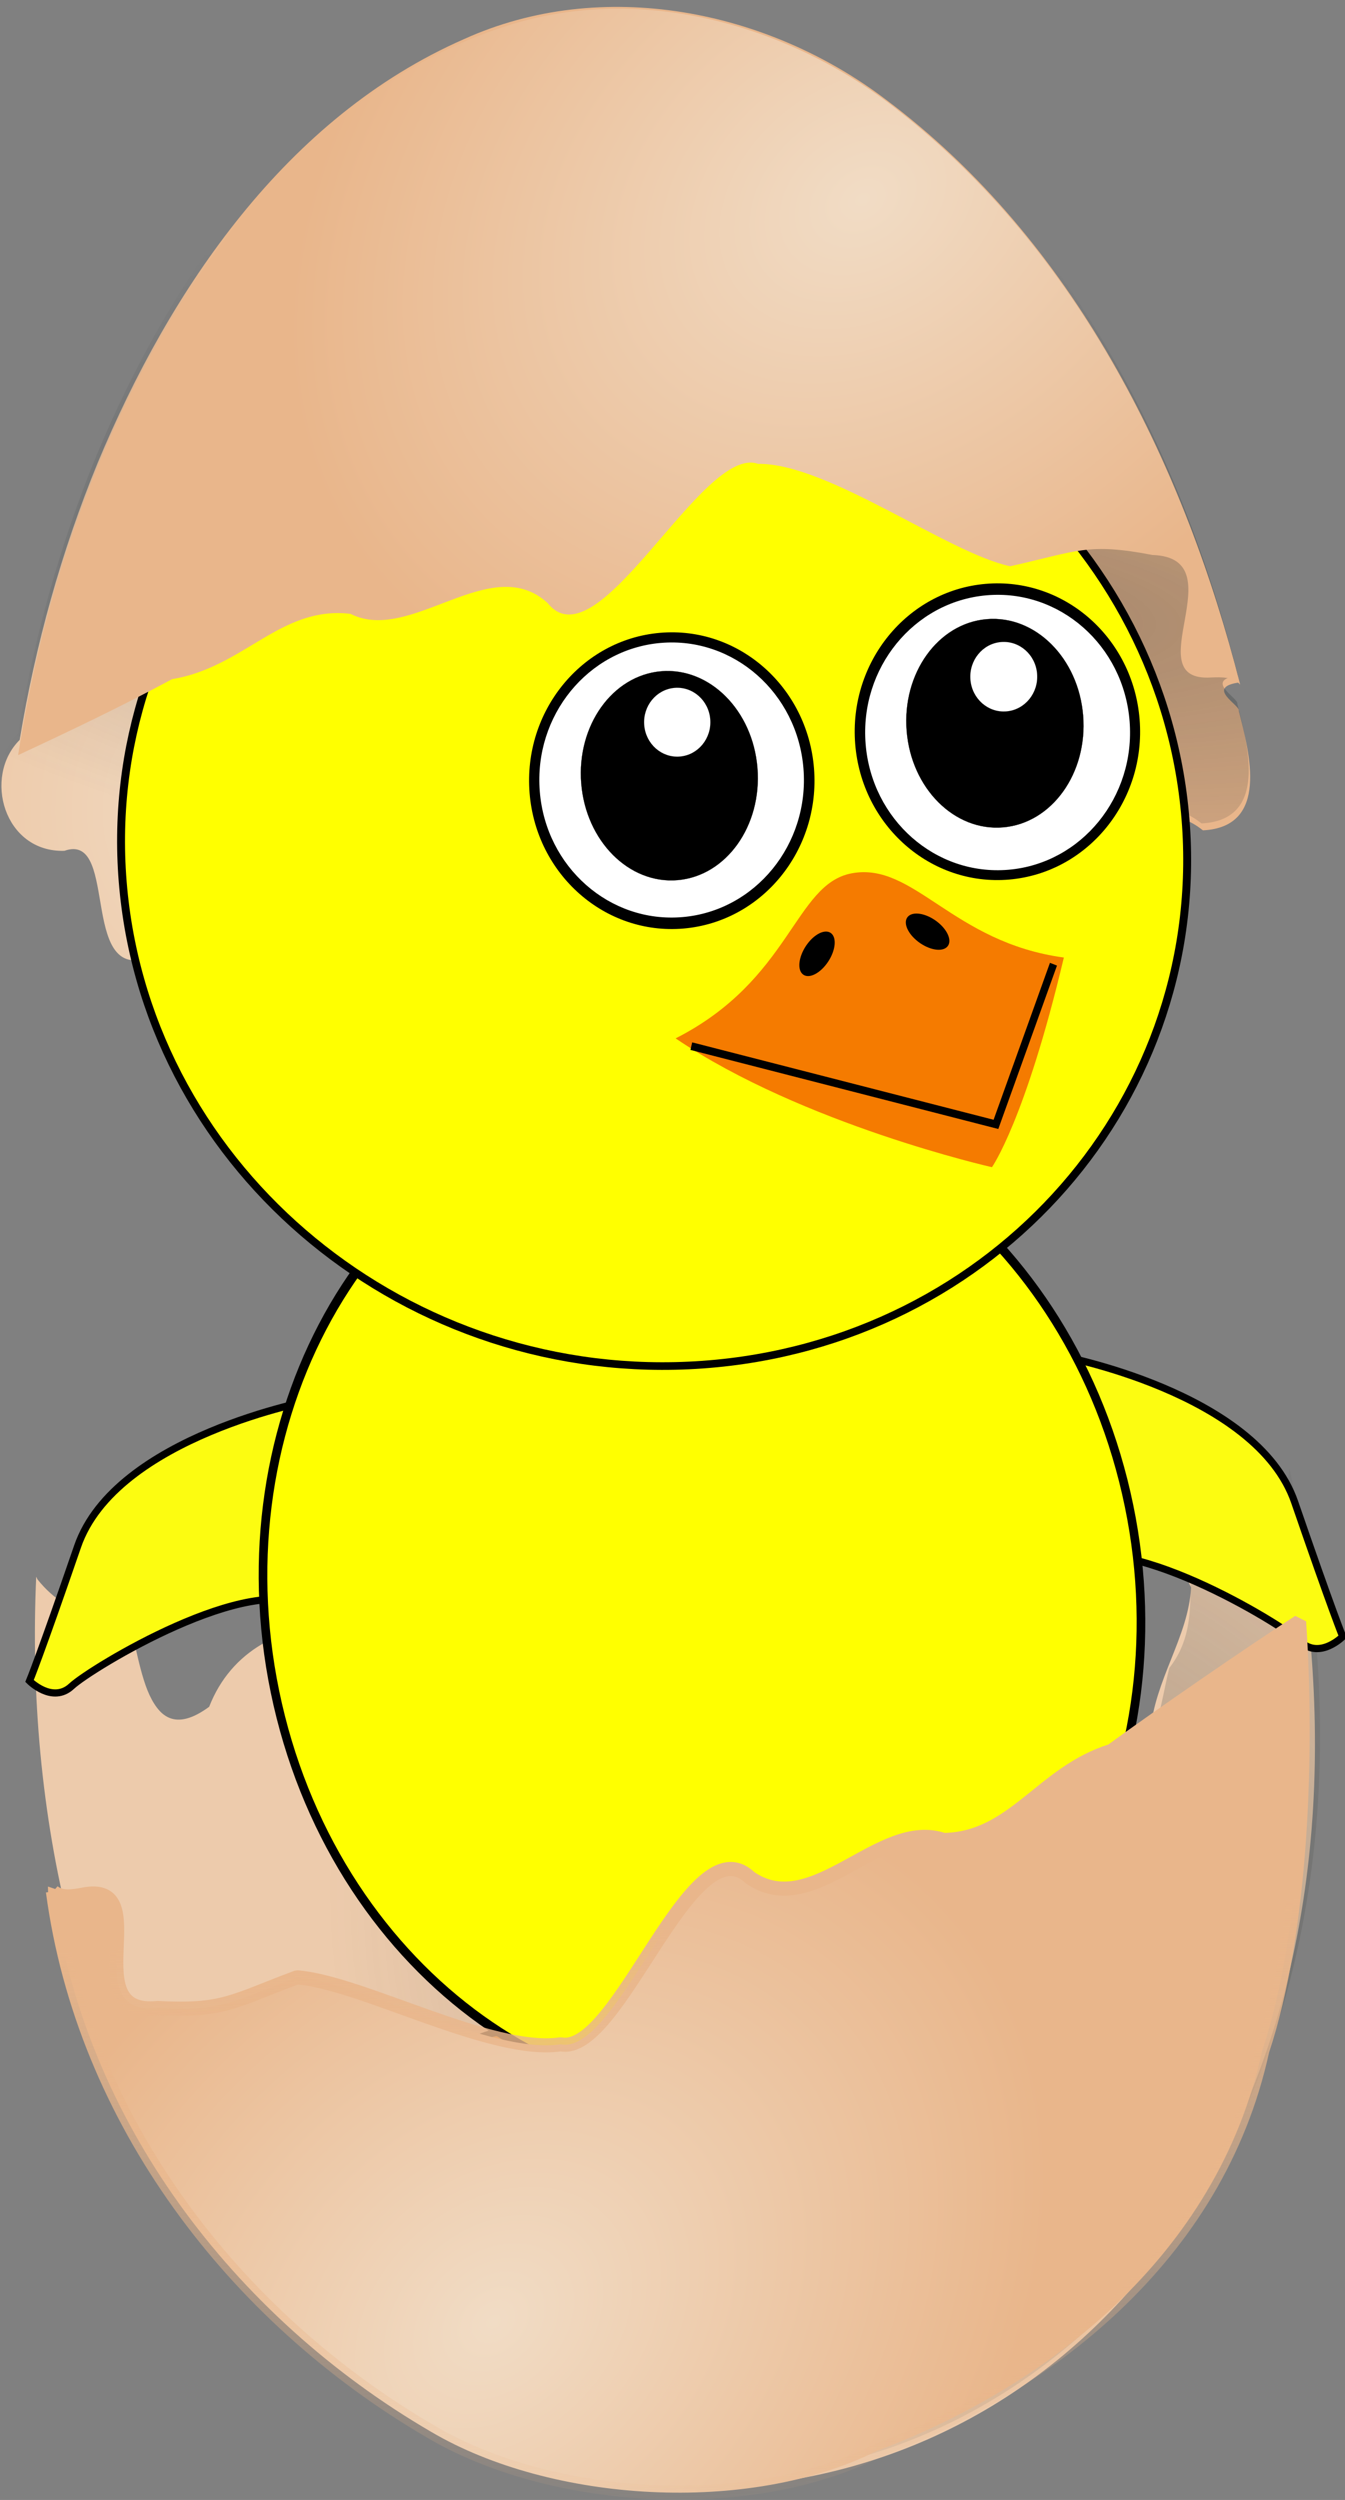 <?xml version="1.0" encoding="UTF-8" standalone="no"?>
<!-- Created with Inkscape (http://www.inkscape.org/) -->
<svg
    xmlns:inkscape="http://www.inkscape.org/namespaces/inkscape"
    xmlns:rdf="http://www.w3.org/1999/02/22-rdf-syntax-ns#"
    xmlns="http://www.w3.org/2000/svg"
    xmlns:sodipodi="http://sodipodi.sourceforge.net/DTD/sodipodi-0.dtd"
    xmlns:cc="http://creativecommons.org/ns#"
    xmlns:xlink="http://www.w3.org/1999/xlink"
    xmlns:dc="http://purl.org/dc/elements/1.1/"
    xmlns:svg="http://www.w3.org/2000/svg"
    xmlns:ns1="http://sozi.baierouge.fr"
    id="svg3778"
    sodipodi:docname="Chick_007_Newborn_Egg_Cartoon.svg"
    inkscape:export-filename="/home/roger/mis-dibujos/open/uploaded/eggs.png"
    viewBox="0 0 190.56 353.98"
    sodipodi:version="0.32"
    inkscape:export-xdpi="90"
    version="1.0"
    inkscape:output_extension="org.inkscape.output.svg.inkscape"
    inkscape:export-ydpi="90"
    inkscape:version="0.48.0 r9654"
  >
  <rect x="0" y="0" width="190.56" height="353.98" fill="#808080" stroke="none"/>
  <defs
      id="defs3780"
    >
    <linearGradient
        id="linearGradient4164"
      >
      <stop
          id="stop4165"
          style="stop-color:#f1dcc5"
          offset="0"
      />
      <stop
          id="stop4166"
          style="stop-color:#e9b68b"
          offset="1"
      />
    </linearGradient
    >
    <radialGradient
        id="radialGradient3151"
        xlink:href="#linearGradient4164"
        gradientUnits="userSpaceOnUse"
        cy="534.54"
        cx="338.86"
        gradientTransform="matrix(-.884 .468 .473 .893 289.6 -142.81)"
        r="84.245"
        inkscape:collect="always"
    />
    <radialGradient
        id="radialGradient3153"
        gradientUnits="userSpaceOnUse"
        cy="555.15"
        cx="238.14"
        gradientTransform="matrix(-.058 .597 2.102 .203 -811.23 209.11)"
        r="84.245"
        inkscape:collect="always"
      >
      <stop
          id="stop5578"
          style="stop-color:#2e3436"
          offset="0"
      />
      <stop
          id="stop5580"
          style="stop-color:#2e3436;stop-opacity:0"
          offset="1"
      />
    </radialGradient
    >
    <radialGradient
        id="radialGradient3155"
        gradientUnits="userSpaceOnUse"
        cy="685.54"
        cx="299.33"
        gradientTransform="matrix(-.934 .515 .546 .989 259.45 -181.45)"
        r="92.989"
        inkscape:collect="always"
      >
      <stop
          id="stop5604"
          style="stop-color:#555753"
          offset="0"
      />
      <stop
          id="stop5606"
          style="stop-color:#555753;stop-opacity:0"
          offset="1"
      />
    </radialGradient
    >
    <radialGradient
        id="radialGradient3157"
        xlink:href="#linearGradient4164"
        gradientUnits="userSpaceOnUse"
        cy="492.32"
        cx="220.93"
        gradientTransform="matrix(.794 -.719 -.544 -.6 369.55 1161.1)"
        r="81.546"
        inkscape:collect="always"
    />
    <linearGradient
        id="linearGradient3159"
        y2="364.7"
        gradientUnits="userSpaceOnUse"
        x2="195.22"
        gradientTransform="matrix(.812 -.584 -.584 -.812 375.29 1146.6)"
        y1="436.99"
        x1="242.58"
        inkscape:collect="always"
      >
      <stop
          id="stop5615"
          style="stop-color:#e9b68b"
          offset="0"
      />
      <stop
          id="stop5617"
          style="stop-color:#e9b68b;stop-opacity:0"
          offset="1"
      />
    </linearGradient
    >
    <radialGradient
        id="radialGradient3161"
        xlink:href="#linearGradient4164"
        gradientUnits="userSpaceOnUse"
        cy="492.32"
        cx="220.93"
        gradientTransform="matrix(1.065 .12 -.091 .805 -13.113 -8.391)"
        r="81.546"
        inkscape:collect="always"
    />
  </defs
  >
  <sodipodi:namedview
      id="base"
      bordercolor="#666666"
      inkscape:pageshadow="2"
      inkscape:window-y="-8"
      fit-margin-left="0"
      pagecolor="#ffffff"
      inkscape:window-height="1138"
      inkscape:window-maximized="1"
      inkscape:zoom="1.1199442"
      inkscape:window-x="-8"
      showgrid="false"
      borderopacity="1.0"
      inkscape:current-layer="g3194"
      inkscape:cx="53.723073"
      inkscape:cy="99.337697"
      fit-margin-top="0"
      fit-margin-right="0"
      fit-margin-bottom="0"
      inkscape:window-width="1920"
      inkscape:pageopacity="0.0"
      inkscape:document-units="px"
  />
  <g
      id="layer1"
      inkscape:label="Capa 1"
      inkscape:groupmode="layer"
      transform="translate(-207.22 -378.12)"
    >
    <g
        id="g3194"
      >
      <g
          id="g3111"
        >
        <path
            id="path5503"
            inkscape:connector-curvature="0"
            sodipodi:nodetypes="cccccccccccccccccccccccc"
            style="fill:url(#radialGradient3151)"
            d="m382.81 474.75c-8.007-31.462-23.57-62.692-50.058-82.509-16.767-12.736-40.188-17.458-59.788-8.584-25.174 11.049-41.602 35.337-51.875 59.94-5.188 12.613-8.855 25.837-11.078 39.288-5.244 5.201-2.222 15.961 6.332 15.705 8.095-2.853 1.574 20.528 13.375 14.523 4.345-7.976-1.116 2.086 8.066 4.985 6.829 1.442 11.385-4.782 17.483-4.312 0.936-6.338 16.625-13.258 19.252-2.437 14.771 5.86 20.787 4.683 21.362-6.737 3.182 11.209 18.026 6.769 27.169 6.436 8.041 3.259 14.982 2.034 24.33 1.756 2.362 4.981 3.021 18.303 13.773 16.622 3.57-6.781 5.304-15.301 8.883-22.573-1.007-4.861-0.246-17.358 7.615-11.161 9.428-0.475 6.605-10.927 5.078-16.914 0.283-0.79-4.882-3.334 0.08-4.03zm-55.005 13.516c-0.637-0.013-1.519-1.411 0 0zm-42.23-1.479c-2.4-1.435-3.788-2.978 0 0zm-42.167-9.814c-2.109-1.154-2.274-1.827 0 0z"
        />
        <path
            id="path5572"
            sodipodi:nodetypes="cccccccccccccccccccccccc"
            style="opacity:.373;fill:url(#radialGradient3153)"
            inkscape:connector-curvature="0"
            d="m382.61 473.77c-8.007-31.462-23.57-62.692-50.058-82.51-16.767-12.736-40.188-17.458-59.788-8.584-25.174 11.049-41.602 35.337-51.875 59.94-5.188 12.613-8.855 25.837-11.078 39.288-5.244 5.201-2.222 15.961 6.332 15.705 8.095-2.853 1.574 20.528 13.375 14.523 4.345-7.976-1.116 2.086 8.066 4.985 6.829 1.442 11.385-4.782 17.483-4.312 0.936-6.338 16.625-13.258 19.252-2.437 14.771 5.86 20.787 4.683 21.362-6.737 3.182 11.209 18.026 6.769 27.169 6.436 8.041 3.259 14.982 2.034 24.33 1.756 2.362 4.981 3.021 18.303 13.773 16.622 3.57-6.781 5.304-15.301 8.883-22.573-1.007-4.861-0.246-17.358 7.615-11.161 9.428-0.475 6.605-10.927 5.078-16.914 0.283-0.79-4.882-3.334 0.08-4.03zm-55.005 13.516c-0.637-0.013-1.519-1.411 0 0zm-42.23-1.479c-2.4-1.435-3.788-2.978 0 0zm-42.167-9.814c-2.109-1.154-2.274-1.827 0 0z"
        />
        <path
            id="path5539"
            style="fill:#edcbac"
            inkscape:connector-curvature="0"
            d="m212.35 601.37c-0.369 8.311-0.193 16.69 0.596 25.043 6.465 68.459 50.853 108.3 100.49 103.62 49.639-4.687 85.803-52.121 79.339-120.58-0.709-7.503-1.97-14.928-3.596-22.233-0.113 0.706-0.224 1.397-0.459 2.032-0.302 0.818-0.713 1.566-1.251 2.212-0.538 0.646-1.216 1.199-2.027 1.611-0.812 0.412-1.767 0.69-2.89 0.807-0.888-0.653-1.692-1.083-2.425-1.324-0.733-0.241-1.38-0.287-1.959-0.187-0.579 0.1-1.094 0.362-1.519 0.731-0.425 0.369-0.773 0.846-1.045 1.412-0.272 0.566-0.47 1.213-0.59 1.905-0.12 0.692-0.162 1.424-0.13 2.17 0.064 1.493 0.421 3.023 1.088 4.303-0.097 1.751-0.464 3.465-0.982 5.148s-1.171 3.327-1.834 4.988c-0.662 1.661-1.327 3.342-1.856 5.027-0.529 1.685-0.932 3.381-1.051 5.134 0.028 1.491-0.173 2.664-0.539 3.542-0.366 0.878-0.901 1.486-1.546 1.838-0.645 0.352-1.392 0.449-2.2 0.363-0.808-0.086-1.661-0.378-2.515-0.814-0.855-0.437-1.714-1.025-2.5-1.724-0.786-0.7-1.493-1.508-2.094-2.383-0.602-0.875-1.087-1.804-1.388-2.766-0.302-0.963-0.444-1.958-0.33-2.92-0.145-1.307-0.457-2.345-0.91-3.153-0.453-0.808-1.02-1.375-1.713-1.806-0.693-0.431-1.506-0.708-2.372-0.885-0.866-0.177-1.801-0.279-2.772-0.325-1.942-0.091-4.022-0.04-5.979-0.339-0.978-0.15-1.914-0.386-2.795-0.772-0.881-0.385-1.7-0.906-2.416-1.65-1.591-1.322-3.304-2.339-5.054-3.046-1.75-0.706-3.555-1.109-5.356-1.153-0.901-0.022-1.802 0.053-2.695 0.205-0.894 0.152-1.783 0.38-2.656 0.712-0.873 0.332-1.732 0.754-2.571 1.271-0.839 0.517-1.655 1.144-2.448 1.853-2.115 0.214-4.117 0.675-6.041 1.36-1.924 0.685-3.751 1.593-5.458 2.692-1.707 1.099-3.3 2.376-4.764 3.832s-2.817 3.071-4.012 4.828c-2.002-0.1-3.999-0.357-5.949-0.832-1.951-0.475-3.836-1.151-5.621-2.02-1.785-0.869-3.469-1.946-4.974-3.229-1.505-1.283-2.846-2.79-3.957-4.504-0.792-0.046-1.472 0.085-2.049 0.323-0.577 0.238-1.06 0.584-1.468 1.04-0.817 0.913-1.331 2.21-1.751 3.607s-0.727 2.916-1.118 4.279c-0.391 1.363-0.857 2.559-1.588 3.37-0.908-1.391-1.628-3.067-2.325-4.812-0.697-1.745-1.382-3.533-2.224-5.163-0.421-0.815-0.871-1.613-1.396-2.311-0.525-0.698-1.108-1.297-1.782-1.82-0.673-0.522-1.444-0.969-2.31-1.257-0.866-0.288-1.852-0.41-2.956-0.405-2.085-0.051-4.114 0.124-6.024 0.579-1.91 0.455-3.681 1.172-5.316 2.136-1.634 0.965-3.13 2.19-4.388 3.667-0.629 0.738-1.202 1.534-1.718 2.402-0.516 0.867-0.965 1.793-1.355 2.79-1.211 0.893-2.28 1.429-3.209 1.669-0.929 0.24-1.724 0.188-2.42-0.096-0.696-0.283-1.272-0.787-1.783-1.463-0.511-0.676-0.963-1.518-1.337-2.456-0.75-1.877-1.253-4.149-1.751-6.293-0.498-2.144-0.974-4.153-1.609-5.522-0.62 0.444-1.269 0.733-1.956 0.912-0.687 0.179-1.428 0.243-2.15 0.188-0.722-0.055-1.443-0.228-2.169-0.487-0.725-0.259-1.428-0.616-2.125-1.048-1.395-0.864-2.703-2.043-3.795-3.416-0.094-0.118-0.113-0.278-0.204-0.398z"
        />
        <path
            id="path5600"
            style="opacity:.423;fill:url(#radialGradient3155)"
            inkscape:connector-curvature="0"
            d="m213.06 600.14c-1.641 36.813 7.417 76.373 33.806 103.43 19.263 20.253 49.015 29.949 76.423 23.85 28.535-5.548 51.712-27.858 62.003-54.553 10.998-27.481 11.031-58.305 4.598-86.886-0.43 8.069-7.9 5.202-12.53 5.881-3.474 6.94 1.038 15.426-4.471 22.431-1.537 5.894-2.476 18.889-11.229 10.86-5.311-4.614-2.706-16.417-13.058-14.287-9.36 1.195-15.712-10.755-25.473-5.994-8.083 4.722-18.966 5.504-24.369 14.545-8.203 4.56-17.35-6.303-23.475-8.973-4.84 2.135-4.234 18.424-8.25 7.484-1.417-10.128-12.459-13.892-20.756-8.918-6.324 2.121-11.44 18.529-17.462 7.188-2.317-5.374-0.844-13.944-8.548-10.881-2.905-0.741-5.567-2.697-7.209-5.182z"
        />
        <g
            id="g3162"
            transform="matrix(1.306 0 0 1.306 -1763.1 673.36)"
          >
          <g
              id="g5039-8-7"
              transform="matrix(-1 0 0 1 2660.3 -49.912)"
            >
            <path
                id="path4169-0-2-5"
                sodipodi:rx="48.102264"
                sodipodi:ry="45.81168"
                style="stroke:#000000;stroke-width:4;fill:#f57b00"
                sodipodi:type="arc"
                d="m792.54 846.57c0 25.301-21.536 45.812-48.102 45.812s-48.102-20.511-48.102-45.812 21.536-45.812 48.102-45.812 48.102 20.511 48.102 45.812z"
                transform="matrix(.149 .198 -0.125 .076 1096.3 -157.49)"
                sodipodi:cy="846.5722"
                sodipodi:cx="744.43976"
            />
            <path
                id="path4169-2-6-3-3"
                sodipodi:rx="48.102264"
                sodipodi:ry="45.81168"
                style="stroke:#000000;stroke-width:4;fill:#f57b00"
                sodipodi:type="arc"
                d="m792.54 846.57c0 25.301-21.536 45.812-48.102 45.812s-48.102-20.511-48.102-45.812 21.536-45.812 48.102-45.812 48.102 20.511 48.102 45.812z"
                transform="matrix(.149 .198 -0.125 .076 1087.1 -155.97)"
                sodipodi:cy="846.5722"
                sodipodi:cx="744.43976"
            />
            <path
                id="path4169-2-7-3-6-6"
                sodipodi:rx="48.102264"
                sodipodi:ry="45.81168"
                style="stroke:#000000;stroke-width:4;fill:#f57b00"
                sodipodi:type="arc"
                d="m792.54 846.57c0 25.301-21.536 45.812-48.102 45.812s-48.102-20.511-48.102-45.812 21.536-45.812 48.102-45.812 48.102 20.511 48.102 45.812z"
                transform="matrix(.149 .198 -0.125 .076 1079.3 -154.86)"
                sodipodi:cy="846.5722"
                sodipodi:cx="744.43976"
            />
          </g
          >
          <g
              id="g5039-9"
              transform="translate(507.99 -48.149)"
            >
            <path
                id="path4169-0-5"
                sodipodi:rx="48.102264"
                sodipodi:ry="45.81168"
                style="stroke:#000000;stroke-width:4;fill:#f57b00"
                sodipodi:type="arc"
                d="m792.54 846.57c0 25.301-21.536 45.812-48.102 45.812s-48.102-20.511-48.102-45.812 21.536-45.812 48.102-45.812 48.102 20.511 48.102 45.812z"
                transform="matrix(.149 .198 -0.125 .076 1096.3 -157.49)"
                sodipodi:cy="846.5722"
                sodipodi:cx="744.43976"
            />
            <path
                id="path4169-2-6-0"
                sodipodi:rx="48.102264"
                sodipodi:ry="45.81168"
                style="stroke:#000000;stroke-width:4;fill:#f57b00"
                sodipodi:type="arc"
                d="m792.54 846.57c0 25.301-21.536 45.812-48.102 45.812s-48.102-20.511-48.102-45.812 21.536-45.812 48.102-45.812 48.102 20.511 48.102 45.812z"
                transform="matrix(.149 .198 -0.125 .076 1087.1 -155.97)"
                sodipodi:cy="846.5722"
                sodipodi:cx="744.43976"
            />
            <path
                id="path4169-2-7-3-8"
                sodipodi:rx="48.102264"
                sodipodi:ry="45.81168"
                style="stroke:#000000;stroke-width:4;fill:#f57b00"
                sodipodi:type="arc"
                d="m792.54 846.57c0 25.301-21.536 45.812-48.102 45.812s-48.102-20.511-48.102-45.812 21.536-45.812 48.102-45.812 48.102 20.511 48.102 45.812z"
                transform="matrix(.149 .198 -0.125 .076 1079.3 -154.86)"
                sodipodi:cy="846.5722"
                sodipodi:cx="744.43976"
            />
          </g
          >
          <path
              id="path4166-2-89"
              d="m1623.5-79.1s21.494 3.917 25.622 15.903c4.129 11.986 5.207 14.57 5.207 14.57s-2.487 2.506-4.574 0.557c-2.087-1.949-19.54-12.564-25.774-8.49-6.234 4.074-0.481-22.54-0.481-22.54z"
              style="stroke:#000000;stroke-width:.778;fill:#fcfc11"
              inkscape:connector-curvature="0"
          />
          <path
              id="path4166-0"
              d="m1542.7-74.288s-21.494 3.917-25.622 15.903c-4.129 11.985-5.207 14.57-5.207 14.57s2.487 2.506 4.574 0.557c2.087-1.949 19.54-12.564 25.774-8.49 6.234 4.074 0.481-22.54 0.481-22.54z"
              style="stroke:#000000;stroke-width:.778;fill:#fcfc11"
              inkscape:connector-curvature="0"
          />
          <g
              id="g3992-9-1-3-5"
              style="stroke-width:3.893"
              transform="matrix(.49 -.122 .117 .51 1223.1 169.47)"
            >
            <path
                id="path4205-2-44-5-4-3"
                sodipodi:rx="141.12523"
                sodipodi:ry="141.12523"
                style="stroke:#000000;stroke-width:5.609;fill:#ffffff"
                sodipodi:type="arc"
                d="m877.1 590.83c0 77.941-63.184 141.13-141.13 141.13-77.941 0-141.13-63.184-141.13-141.13 0-77.941 63.184-141.13 141.13-141.13 77.941 0 141.13 63.184 141.13 141.13z"
                transform="matrix(.659 0 0 .731 311.73 -677)"
                sodipodi:cy="590.82947"
                sodipodi:cx="735.97565"
            />
            <path
                id="path4205-82-0-6-9"
                sodipodi:rx="141.12523"
                sodipodi:ry="141.12523"
                style="fill:#ffff00"
                sodipodi:type="arc"
                d="m877.1 590.83c0 77.941-63.184 141.13-141.13 141.13-77.941 0-141.13-63.184-141.13-141.13 0-77.941 63.184-141.13 141.13-141.13 77.941 0 141.13 63.184 141.13 141.13z"
                transform="matrix(.659 0 0 .731 311.73 -677)"
                sodipodi:cy="590.82947"
                sodipodi:cx="735.97565"
            />
          </g
          >
          <path
              id="path4205-2-4-2"
              sodipodi:rx="141.12523"
              sodipodi:ry="141.12523"
              style="stroke:#000000;stroke-width:4.213;fill:#ffffff"
              sodipodi:type="arc"
              d="m877.1 590.83c0 77.941-63.184 141.13-141.13 141.13-77.941 0-141.13-63.184-141.13-141.13 0-77.941 63.184-141.13 141.13-141.13 77.941 0 141.13 63.184 141.13 141.13z"
              transform="matrix(.405 -.029 .037 .392 1259.7 -344.11)"
              sodipodi:cy="590.82947"
              sodipodi:cx="735.97565"
          />
          <path
              id="path4205-8-1"
              sodipodi:rx="141.12523"
              sodipodi:ry="141.12523"
              style="fill:#ffff00"
              sodipodi:type="arc"
              d="m877.1 590.83c0 77.941-63.184 141.13-141.13 141.13-77.941 0-141.13-63.184-141.13-141.13 0-77.941 63.184-141.13 141.13-141.13 77.941 0 141.13 63.184 141.13 141.13z"
              transform="matrix(.405 -.029 .037 .392 1259.7 -344.11)"
              sodipodi:cy="590.82947"
              sodipodi:cx="735.97565"
          />
          <g
              id="g3935-2-5"
              transform="matrix(.615 -.053 .051 .639 1122.6 69.009)"
            >
            <path
                id="path5068-6-8-0-9-7-1-4"
                sodipodi:rx="57.142857"
                sodipodi:ry="57.142857"
                style="fill:#000000"
                sodipodi:type="arc"
                d="m177.14 592.36c0 31.559-25.584 57.143-57.143 57.143s-57.143-25.584-57.143-57.143 25.584-57.143 57.143-57.143 57.143 25.584 57.143 57.143z"
                transform="matrix(.439 0 0 .439 773.33 -529.16)"
                sodipodi:cy="592.36218"
                sodipodi:cx="120"
            />
            <g
                id="g5058-1-5-0-6-1"
                transform="matrix(2.289 0 0 2.289 875.35 -326.45)"
              >
              <path
                  id="path5060-6-7-9-8-4"
                  sodipodi:rx="57.142857"
                  sodipodi:ry="57.142857"
                  style="fill:#ffffff"
                  sodipodi:type="arc"
                  d="m177.14 592.36c0 31.559-25.584 57.143-57.143 57.143s-57.143-25.584-57.143-57.143 25.584-57.143 57.143-57.143 57.143 25.584 57.143 57.143z"
                  transform="matrix(.178 0 0 .178 -42.905 -80.331)"
                  sodipodi:cy="592.36218"
                  sodipodi:cx="120"
              />
              <path
                  id="path5062-8-8-5-3-1"
                  sodipodi:rx="57.142857"
                  sodipodi:ry="57.142857"
                  style="stroke:#000000;stroke-width:.1;fill:#000000"
                  sodipodi:type="arc"
                  d="m177.14 592.36c0 31.559-25.584 57.143-57.143 57.143s-57.143-25.584-57.143-57.143 25.584-57.143 57.143-57.143 57.143 25.584 57.143 57.143z"
                  transform="matrix(.119 0 0 .135 -35.976 -55.558)"
                  sodipodi:cy="592.36218"
                  sodipodi:cx="120"
              />
              <path
                  id="path5064-5-2-8-1-9"
                  sodipodi:rx="57.142857"
                  sodipodi:ry="57.142857"
                  style="stroke:#000000;stroke-width:.1;fill:#ffffff"
                  sodipodi:type="arc"
                  d="m177.14 592.36c0 31.559-25.584 57.143-57.143 57.143s-57.143-25.584-57.143-57.143 25.584-57.143 57.143-57.143 57.143 25.584 57.143 57.143z"
                  transform="matrix(.045 0 0 .045 -26.134 -5.617)"
                  sodipodi:cy="592.36218"
                  sodipodi:cx="120"
              />
            </g
            >
            <path
                id="path5068-6-8-0-9-4-0"
                sodipodi:rx="57.142857"
                sodipodi:ry="57.142857"
                style="fill:#000000"
                sodipodi:type="arc"
                d="m177.14 592.36c0 31.559-25.584 57.143-57.143 57.143s-57.143-25.584-57.143-57.143 25.584-57.143 57.143-57.143 57.143 25.584 57.143 57.143z"
                transform="matrix(.439 0 0 .439 715.6 -525.64)"
                sodipodi:cy="592.36218"
                sodipodi:cx="120"
            />
            <path
                id="path5068-6-8-0-8-8"
                sodipodi:rx="57.142857"
                sodipodi:ry="57.142857"
                style="fill:#ffffff"
                sodipodi:type="arc"
                d="m177.14 592.36c0 31.559-25.584 57.143-57.143 57.143s-57.143-25.584-57.143-57.143 25.584-57.143 57.143-57.143 57.143 25.584 57.143 57.143z"
                transform="matrix(.407 0 0 .407 719.42 -506.8)"
                sodipodi:cy="592.36218"
                sodipodi:cx="120"
            />
            <path
                id="path5070-1-0-0-4-0"
                sodipodi:rx="57.142857"
                sodipodi:ry="57.142857"
                style="stroke:#000000;stroke-width:.1;fill:#000000"
                sodipodi:type="arc"
                d="m177.14 592.36c0 31.559-25.584 57.143-57.143 57.143s-57.143-25.584-57.143-57.143 25.584-57.143 57.143-57.143 57.143 25.584 57.143 57.143z"
                transform="matrix(.272 0 0 .31 735.28 -450.1)"
                sodipodi:cy="592.36218"
                sodipodi:cx="120"
            />
            <path
                id="path5072-8-2-0-9-6"
                sodipodi:rx="57.142857"
                sodipodi:ry="57.142857"
                style="stroke:#000000;stroke-width:.1;fill:#ffffff"
                sodipodi:type="arc"
                d="m177.14 592.36c0 31.559-25.584 57.143-57.143 57.143s-57.143-25.584-57.143-57.143 25.584-57.143 57.143-57.143 57.143 25.584 57.143 57.143z"
                transform="matrix(.102 0 0 .102 757.81 -335.79)"
                sodipodi:cy="592.36218"
                sodipodi:cx="120"
            />
          </g
          >
          <g
              id="g3946-2-6"
              inkscape:transform-center-x="21.062753"
              transform="matrix(.684 -.137 .138 .712 1090.8 148.1)"
            >
            <path
                id="path4013-0-6"
                sodipodi:nodetypes="csccc"
                style="fill:#f57b00"
                inkscape:connector-curvature="0"
                d="m762.59-220.66c19.368-5.211 22.696-19.139 31.773-19.024 9.831 0.125 13.329 13.1 29.894 18.578-10.708 22.729-17.178 28.621-17.178 28.621s-27.649-11.843-44.49-28.176z"
            />
            <path
                id="path4017-7-4"
                sodipodi:rx="18.72385"
                sodipodi:ry="11.562194"
                style="fill:#000000"
                sodipodi:type="arc"
                d="m193.11 124.73c0 6.386-8.383 11.562-18.724 11.562s-18.724-5.177-18.724-11.562c0-6.386 8.383-11.562 18.724-11.562s18.724 5.177 18.724 11.562z"
                transform="matrix(.077 .08 -.236 .228 802.69 -271.29)"
                sodipodi:cy="124.72652"
                sodipodi:cx="174.38203"
            />
            <path
                id="path4017-5-0-3"
                sodipodi:rx="18.72385"
                sodipodi:ry="11.562194"
                style="fill:#000000"
                sodipodi:type="arc"
                d="m193.11 124.73c0 6.386-8.383 11.562-18.724 11.562s-18.724-5.177-18.724-11.562c0-6.386 8.383-11.562 18.724-11.562s18.724 5.177 18.724 11.562z"
                transform="matrix(-.077 .08 .236 .228 788.21 -271.29)"
                sodipodi:cy="124.72652"
                sodipodi:cx="174.38203"
            />
            <path
                id="path4037-6-8"
                sodipodi:nodetypes="ccc"
                inkscape:connector-curvature="0"
                style="stroke:#000000;stroke-width:1.164;fill:none"
                d="m764.76-219.06 44.195 20.416 13.518-21.79"
            />
          </g
          >
        </g
        >
        <path
            id="path5596"
            style="stroke-linejoin:bevel;stroke:url(#linearGradient3159);stroke-linecap:round;stroke-width:2;fill:url(#radialGradient3157)"
            sodipodi:nodetypes="ccccccccccccc"
            inkscape:connector-curvature="0"
            d="m214.72 645.95c4.31 32.27 25.583 60.202 53.556 76.484 17.072 10.069 45.031 11.788 63.161 2.727 23.699-8.904 48.232-27.327 54.616-56.677 5.67-17.032 6.458-42.48 5.219-60.728-6.907 4.452-20.002 13.494-26.568 18.279-9.931 3.091-13.817 12.432-23.776 12.618-9.063-3.12-18.467 11.556-27.458 5.328-8.338-7.919-18.586 25.303-26.818 23.598-9.721 1.484-28.269-8.803-37.362-9.478-9.24 3.457-10.424 4.824-19.745 4.341-11.971 1.243 0.037-18.239-10.642-16.037-1.331 0.238-3.066 0.539-4.184-0.454z"
        />
        <g
            id="g5588"
            transform="matrix(-.884 .468 .468 .884 292.31 -42.998)"
          >
          <path
              id="path5537"
              sodipodi:nodetypes="ccccccccccccc"
              style="fill:url(#radialGradient3161)"
              inkscape:connector-curvature="0"
              d="m162.27 500.14c-7.504-30.927-8.42-64.942 4.765-94.5 7.971-18.147 24.16-33.419 44.168-36.659 25.312-4.308 50.477 6.713 70.678 21.18 14.553 10.509 27.307 23.426 38.036 37.797-8.207 0.423-16.172 0.751-24.296 0.704-9.865 3.295-18.478-2.015-26.668 3.653-5.532 7.827-21.739 1.413-25.396 11.721-2.139 11.299-29.868-9.673-35.552-3.48-8.756 4.476-17.797 23.662-24.782 29.523-9.519 2.594-11.278 2.176-18.559 8.015-10.441 5.986 10.688 14.78 0.735 19.232-1.219 0.585-2.803 1.354-3.13 2.813z"
          />
        </g
        >
      </g
      >
    </g
    >
  </g
  >
</svg
>
